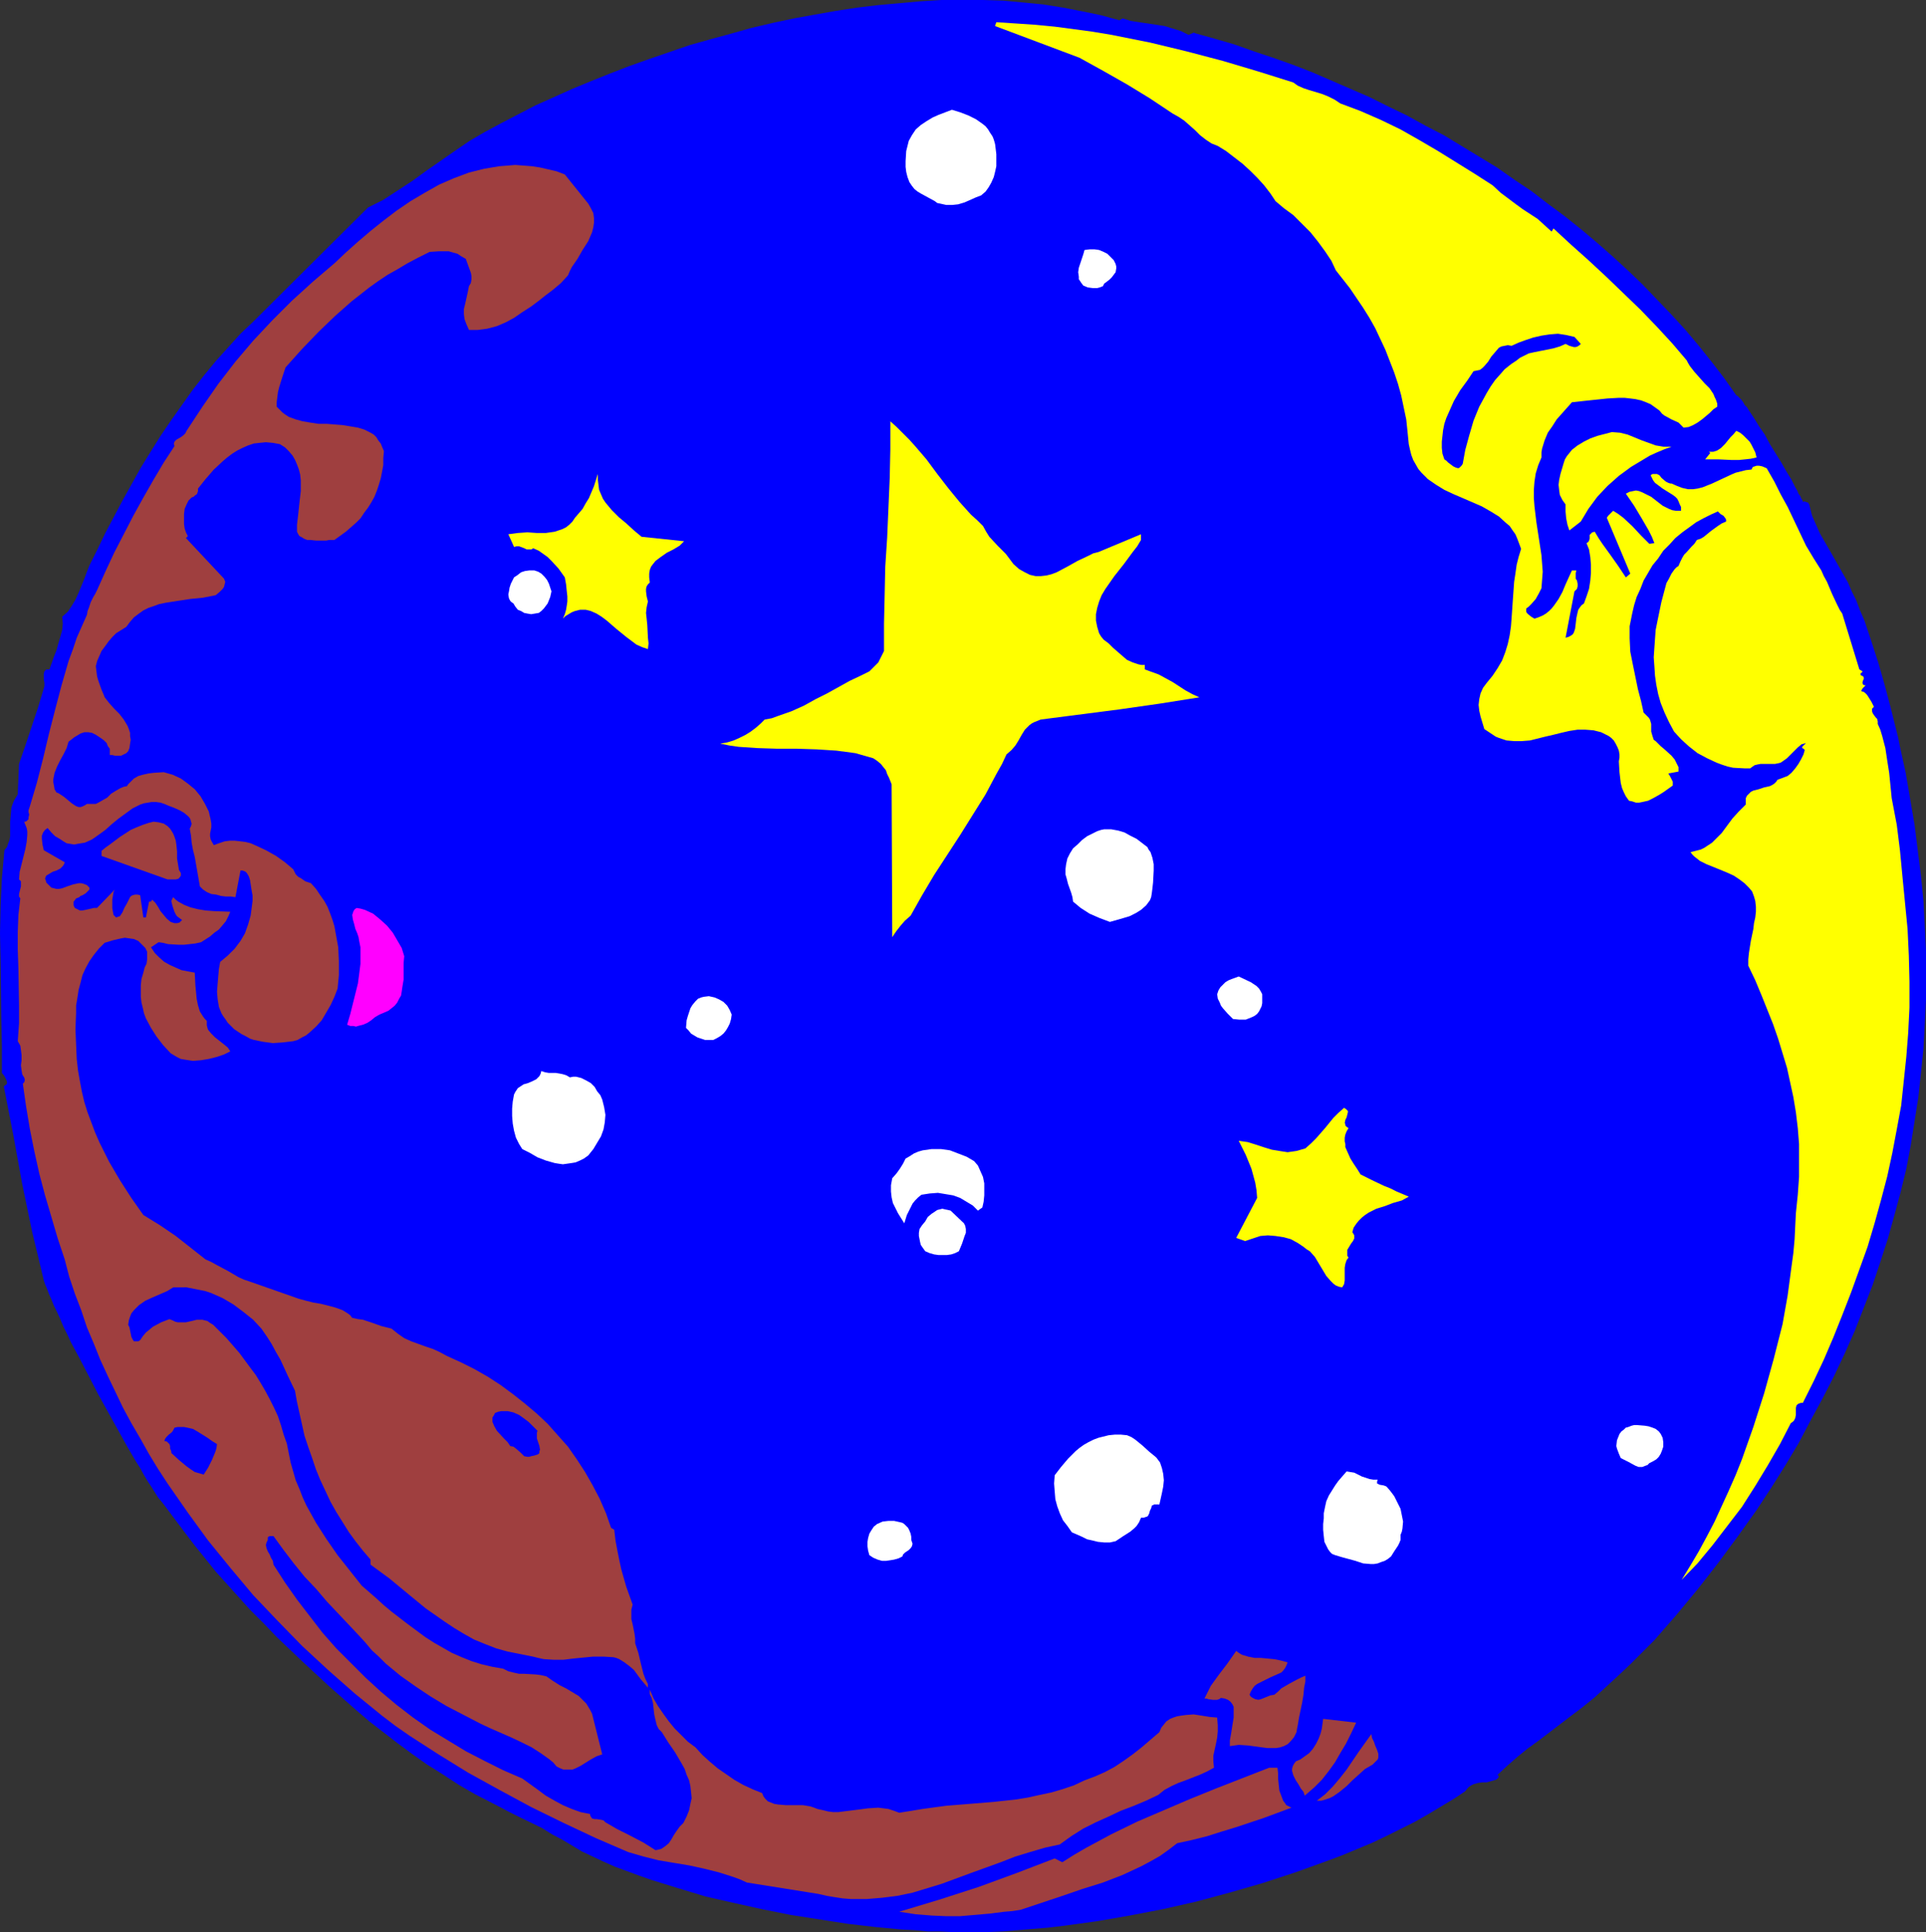 <?xml version="1.0" encoding="UTF-8" standalone="no"?>
<svg
   version="1.0"
   width="129.766mm"
   height="130.185mm"
   id="svg30"
   sodipodi:docname="Reindeer &amp; Moon.wmf"
   xmlns:inkscape="http://www.inkscape.org/namespaces/inkscape"
   xmlns:sodipodi="http://sodipodi.sourceforge.net/DTD/sodipodi-0.dtd"
   xmlns="http://www.w3.org/2000/svg"
   xmlns:svg="http://www.w3.org/2000/svg">
  <rect width="100%" height="100%" fill="#333333" stroke="none"/>
  <sodipodi:namedview
     id="namedview30"
     pagecolor="#ffffff"
     bordercolor="#000000"
     borderopacity="0.25"
     inkscape:showpageshadow="2"
     inkscape:pageopacity="0.0"
     inkscape:pagecheckerboard="0"
     inkscape:deskcolor="#d1d1d1"
     inkscape:document-units="mm" />
  <defs
     id="defs1">
    <pattern
       id="WMFhbasepattern"
       patternUnits="userSpaceOnUse"
       width="6"
       height="6"
       x="0"
       y="0" />
  </defs>
  <path
     style="fill:#0000ff;fill-opacity:1;fill-rule:evenodd;stroke:none"
     d="m 285.062,5.171 0.808,-0.485 2.101,0.646 2.101,0.323 4.363,0.646 2.101,0.323 2.101,0.646 2.101,0.646 1.939,0.97 1.454,-0.646 v 0.162 l 5.171,1.454 5.01,1.454 5.01,1.777 4.848,1.616 5.01,1.777 5.01,1.939 4.848,2.101 4.848,2.101 4.848,2.101 4.848,2.424 4.686,2.262 4.686,2.585 4.686,2.424 4.525,2.747 4.525,2.747 4.525,2.747 4.363,3.07 4.363,2.909 4.202,3.232 4.363,3.232 4.04,3.232 4.04,3.393 4.04,3.555 3.878,3.555 3.717,3.555 3.717,3.878 3.717,3.878 3.555,3.878 3.394,4.04 3.232,4.04 3.232,4.201 3.07,4.363 0.323,0.162 0.162,0.162 0.323,0.323 0.485,0.485 0.485,0.646 0.323,0.646 0.646,0.646 0.485,0.808 1.293,1.939 1.293,2.101 1.454,2.101 1.293,2.424 2.909,4.686 1.293,2.262 1.293,2.101 0.97,1.939 0.485,0.808 0.323,0.808 0.485,0.646 0.162,0.485 0.323,0.485 0.162,0.485 0.485,-0.162 0.162,0.162 0.646,0.162 0.323,0.485 0.162,0.646 0.323,1.293 0.162,0.646 0.162,0.485 1.939,4.363 2.424,4.201 4.686,8.241 0.97,2.262 1.131,2.262 0.97,2.585 1.131,2.585 1.778,5.332 1.778,5.494 1.616,5.656 1.454,5.494 1.293,5.171 0.646,2.585 0.485,2.424 1.454,6.625 1.131,6.625 1.131,6.625 0.808,6.464 0.808,6.464 0.646,6.464 0.323,6.302 0.323,6.464 v 6.302 6.14 l -0.323,6.302 -0.323,6.14 -0.646,6.14 -0.646,6.14 -0.97,6.14 -0.97,6.14 -1.131,5.979 -1.454,5.979 -1.616,5.979 -1.616,5.817 -1.939,5.979 -1.939,5.817 -2.262,5.817 -2.262,5.817 -2.586,5.817 -2.747,5.817 -2.909,5.656 -3.07,5.656 -3.07,5.817 -3.394,5.656 -3.555,5.656 -3.717,5.656 -4.848,6.787 -5.01,6.787 -5.171,6.625 -5.494,6.625 -5.494,6.302 -5.979,5.979 -3.07,2.909 -6.141,5.656 -3.394,2.747 -2.586,1.939 -2.747,2.101 -2.747,2.101 -2.747,2.101 -2.909,2.101 -2.586,2.101 -2.586,2.262 -2.424,2.262 0.323,0.485 -0.323,0.485 -0.485,0.323 -1.131,0.323 -1.131,0.323 h -1.131 l -1.131,0.162 -1.131,0.323 -0.646,0.323 -0.485,0.323 -0.485,0.485 -0.485,0.646 -2.909,1.939 -3.232,1.939 -3.232,1.939 -3.394,1.939 -3.555,1.777 -3.555,1.777 -3.717,1.777 -3.878,1.616 -3.878,1.616 -3.878,1.454 -8.08,2.909 -8.403,2.747 -8.403,2.424 -8.403,2.262 -8.565,1.939 -8.403,1.616 -8.403,1.454 -8.242,1.131 -4.04,0.485 -3.878,0.323 -3.878,0.323 -3.878,0.323 -3.717,0.162 h -3.555 -5.656 l -3.07,-0.162 h -3.07 l -3.232,-0.323 -3.394,-0.162 -6.787,-0.646 -6.949,-0.808 -7.272,-1.131 -7.272,-1.131 -7.272,-1.454 -7.272,-1.616 -7.11,-1.616 -6.949,-2.101 -6.787,-2.101 -3.232,-1.131 -3.07,-1.131 -3.07,-1.131 -2.909,-1.293 -2.747,-1.293 -2.747,-1.293 -2.424,-1.454 -2.424,-1.454 -2.747,-1.454 -2.586,-1.616 -5.656,-2.747 -2.909,-1.454 -2.747,-1.454 -5.656,-2.909 -4.202,-2.424 -4.202,-2.747 -3.878,-2.424 -3.878,-2.747 -3.717,-2.747 -3.555,-2.747 -3.555,-2.747 -3.394,-2.909 -6.787,-5.979 -6.626,-6.14 -6.787,-6.464 -3.232,-3.393 -3.555,-3.555 -2.909,-3.232 -2.909,-3.232 -2.909,-3.232 -2.586,-3.232 -2.747,-3.393 -2.586,-3.393 -5.333,-7.11 -0.646,-0.808 -0.808,-0.97 -0.808,-1.293 -0.808,-1.293 -0.97,-1.454 -0.97,-1.616 -0.97,-1.777 -1.131,-1.777 -2.262,-3.878 -2.424,-4.363 -2.424,-4.363 -2.424,-4.363 -2.424,-4.686 -2.262,-4.363 -2.262,-4.201 -0.97,-2.101 -0.97,-1.939 -0.808,-1.939 -0.808,-1.777 -0.808,-1.616 -0.646,-1.616 -0.646,-1.454 -0.485,-1.293 -0.485,-1.131 -0.323,-0.97 L 9.696,319.945 8.242,313.966 5.656,301.524 3.394,289.082 0.97,276.639 1.454,276.316 1.778,275.993 v -0.485 l -0.162,-0.485 -0.485,-0.97 -0.646,-0.808 v -6.948 L 0.323,259.026 0.162,244.968 0,237.696 l 0.162,-7.11 0.323,-6.948 0.646,-7.11 0.646,-0.808 0.323,-0.97 0.323,-0.808 0.162,-0.97 v -1.777 -1.939 l 0.162,-1.777 0.162,-1.777 0.323,-0.97 0.323,-0.808 0.485,-0.808 0.485,-0.808 0.323,-7.756 1.616,-4.686 1.616,-4.848 1.616,-4.848 1.454,-4.848 0.162,-0.646 v -0.808 l -0.162,-0.808 v -0.808 -0.646 l 0.162,-0.646 0.162,-0.162 0.323,-0.323 h 0.323 0.485 l 1.131,-3.232 0.646,-1.616 0.485,-1.777 0.485,-1.616 0.485,-1.777 0.162,-1.616 -0.162,-1.777 1.454,-1.293 0.97,-1.454 0.97,-1.616 0.808,-1.777 1.454,-3.555 0.646,-1.777 0.646,-1.616 2.101,-4.201 1.939,-4.04 4.363,-8.241 4.686,-8.403 2.586,-4.201 2.424,-3.878 2.747,-4.04 2.747,-3.878 2.747,-3.878 2.909,-3.717 3.07,-3.717 3.07,-3.393 3.07,-3.393 3.232,-3.07 v 0 l 29.25,-29.086 3.878,-1.939 3.717,-2.424 3.717,-2.424 3.555,-2.585 3.717,-2.585 3.717,-2.585 3.555,-2.424 3.878,-2.262 4.202,-2.262 4.363,-2.262 4.363,-2.262 4.686,-2.101 4.686,-2.101 4.686,-1.939 4.848,-1.939 5.01,-1.939 5.01,-1.777 5.171,-1.777 5.171,-1.777 5.171,-1.454 5.333,-1.454 5.171,-1.454 5.494,-1.293 5.333,-1.131 5.333,-0.97 5.494,-0.97 5.333,-0.808 5.333,-0.646 5.494,-0.485 5.333,-0.485 L 239.814,0 h 5.333 5.171 l 5.171,0.162 5.171,0.485 5.01,0.485 5.01,0.808 5.01,0.97 4.686,0.97 z"
     id="path1" />
  <path
     style="fill:#ffff00;fill-opacity:1;fill-rule:evenodd;stroke:none"
     d="m 329.34,21.006 1.131,0.808 1.454,0.646 1.454,0.485 1.616,0.485 1.616,0.485 1.616,0.646 1.616,0.808 1.454,0.97 2.586,0.97 2.586,0.97 5.171,2.262 5.01,2.424 4.848,2.747 4.686,2.747 4.686,2.909 4.686,2.909 4.525,2.909 2.101,1.939 1.939,1.454 1.939,1.454 1.778,1.293 3.717,2.424 1.778,1.616 1.778,1.616 0.485,-0.808 4.363,4.04 4.525,4.04 4.525,4.201 4.363,4.201 4.363,4.201 4.202,4.363 3.878,4.201 3.717,4.363 0.323,0.646 0.485,0.808 1.131,1.454 2.586,2.909 1.293,1.293 0.97,1.454 0.323,0.808 0.323,0.646 0.323,0.97 v 0.808 l -0.97,0.646 -0.97,0.97 -1.939,1.616 -1.131,0.808 -1.131,0.646 -1.131,0.485 -1.293,0.162 -0.646,-0.646 -0.646,-0.646 -1.778,-0.808 -1.778,-0.97 -0.646,-0.485 -0.646,-0.808 -1.131,-0.808 -1.131,-0.808 -1.131,-0.485 -1.293,-0.485 -1.454,-0.323 -1.293,-0.162 -1.454,-0.162 h -1.454 l -2.909,0.162 -3.07,0.323 -3.07,0.323 -2.909,0.323 -2.586,2.909 -1.293,1.454 -1.131,1.777 -1.131,1.616 -0.808,1.939 -0.646,2.101 -0.162,0.97 v 1.293 l -0.808,1.939 -0.646,2.101 -0.323,2.101 -0.162,2.101 v 2.101 l 0.162,2.101 0.485,4.04 0.646,4.201 0.646,4.201 0.162,2.101 0.162,2.101 -0.162,2.101 -0.162,2.101 -0.646,1.293 -0.808,1.454 -1.131,1.293 -0.646,0.646 -0.646,0.485 v 0.485 0.323 l 0.162,0.323 0.323,0.323 0.808,0.646 0.808,0.485 0.97,-0.323 1.131,-0.485 0.808,-0.485 0.808,-0.646 0.646,-0.646 0.646,-0.808 1.131,-1.616 0.97,-1.777 0.808,-1.939 1.616,-3.555 h 1.131 l -0.162,0.646 v 0.646 0.808 l 0.323,0.485 0.162,0.808 v 0.646 l -0.162,0.646 -0.323,0.323 -0.323,0.323 -2.262,11.796 0.646,-0.162 0.646,-0.323 0.485,-0.323 0.323,-0.485 0.162,-0.485 0.162,-0.485 0.162,-1.293 0.162,-1.454 0.323,-1.454 0.162,-0.646 0.323,-0.485 0.485,-0.646 0.646,-0.485 0.646,-1.777 0.646,-1.939 0.323,-2.101 0.162,-1.939 v -2.101 l -0.162,-1.939 -0.323,-1.939 -0.646,-1.616 0.485,-0.323 0.162,-0.323 0.162,-0.485 v -0.485 -0.485 l 0.323,-0.323 0.323,-0.323 0.646,-0.162 0.97,1.616 0.97,1.454 2.101,2.909 1.939,2.747 1.939,2.909 1.131,-0.97 -5.979,-14.22 0.323,-0.485 0.485,-0.485 0.808,-0.808 1.293,0.808 1.293,0.97 2.262,2.101 2.262,2.424 2.101,2.101 1.293,-0.162 -0.646,-1.616 -0.808,-1.616 -1.778,-3.07 -1.939,-3.232 -2.101,-3.07 0.97,-0.485 0.808,-0.162 0.808,-0.162 0.808,0.162 0.808,0.323 0.646,0.323 1.616,0.808 2.909,2.262 1.616,0.808 0.808,0.323 0.97,0.162 h 1.293 v -0.97 l -0.323,-0.646 -0.323,-0.808 -0.323,-0.646 -0.485,-0.485 -0.646,-0.485 -1.293,-0.808 -1.293,-0.808 -1.293,-0.97 -0.646,-0.485 -0.485,-0.646 -0.323,-0.646 -0.323,-0.646 0.485,-0.323 h 0.323 0.485 0.323 l 0.646,0.323 0.485,0.646 1.131,0.97 0.646,0.323 0.485,0.162 h 0.323 l 1.454,0.646 1.293,0.485 1.454,0.323 h 1.293 l 1.131,-0.162 1.293,-0.323 2.424,-0.97 4.848,-2.262 1.131,-0.485 1.293,-0.323 1.293,-0.323 1.454,-0.162 0.323,-0.646 0.485,-0.162 0.485,-0.162 h 0.646 l 0.808,0.162 1.131,0.485 1.939,3.393 1.616,3.232 1.778,3.232 1.616,3.393 3.07,6.464 1.939,3.232 1.939,3.07 0.646,1.454 0.808,1.454 1.293,3.07 1.293,2.747 0.646,1.293 0.646,0.97 4.363,14.22 0.808,0.485 -0.162,0.323 -0.323,0.162 v 0.162 0.323 l 0.323,0.162 0.323,0.162 0.162,0.323 v 0.323 l -0.162,0.323 -0.162,0.485 v 0.323 l 0.162,0.323 0.323,0.162 h 0.323 l -0.323,0.323 -0.485,0.485 -0.162,0.323 -0.162,0.162 0.162,0.323 h 0.323 l 0.485,0.323 0.485,0.485 0.323,0.485 0.808,1.293 0.323,0.646 0.323,0.646 -0.323,0.323 -0.162,0.162 v 0.646 l 0.162,0.485 0.323,0.485 0.485,0.646 0.323,0.323 0.162,0.646 v 0.646 l 0.646,1.454 0.485,1.616 0.808,3.07 0.485,3.232 0.485,3.07 0.323,3.232 0.323,3.232 0.646,3.393 0.646,3.393 0.808,6.464 0.646,6.787 0.646,6.625 0.646,6.625 0.323,6.787 0.162,6.625 v 6.625 l -0.323,6.464 -0.485,6.14 -0.646,6.14 -0.646,6.14 -1.131,6.14 -1.131,5.979 -1.293,5.979 -1.616,6.14 -1.616,5.817 -1.778,5.979 -2.101,5.817 -2.101,5.817 -2.262,5.817 -2.262,5.656 -2.424,5.656 -2.586,5.494 -2.747,5.494 h -0.485 l -0.485,0.162 -0.323,0.162 -0.323,0.323 -0.162,0.646 v 1.777 l -0.162,0.808 -0.162,0.323 -0.162,0.323 -0.323,0.323 -0.485,0.323 -2.747,5.332 -3.07,5.332 -3.232,5.332 -3.394,5.332 -3.717,4.848 -3.717,4.848 -3.878,4.686 -4.04,4.201 2.262,-3.717 2.101,-3.555 2.101,-3.878 1.939,-3.717 1.778,-3.878 1.778,-3.878 1.778,-4.04 1.616,-4.04 2.909,-8.241 2.747,-8.564 2.424,-8.726 2.262,-8.887 1.293,-7.271 0.97,-7.271 0.485,-3.555 0.323,-3.555 0.162,-3.393 0.162,-3.232 0.485,-4.686 0.323,-4.524 v -4.201 -4.201 l -0.323,-4.04 -0.485,-4.04 -0.646,-3.878 -0.808,-3.717 -0.808,-3.717 -1.131,-3.717 -1.131,-3.717 -1.293,-3.717 -2.909,-7.271 -1.616,-3.878 -1.778,-3.717 v -1.616 l 0.162,-1.616 0.485,-3.07 0.646,-3.07 0.162,-1.454 0.323,-1.454 0.162,-1.454 v -1.293 l -0.162,-1.454 -0.323,-1.131 -0.485,-1.293 -0.808,-0.97 -1.131,-1.131 -1.293,-0.97 -1.454,-0.97 -1.778,-0.808 -3.555,-1.454 -1.616,-0.646 -1.616,-0.808 -1.454,-1.131 -0.485,-0.485 -0.485,-0.646 1.293,-0.323 1.293,-0.323 0.97,-0.485 0.97,-0.646 0.97,-0.646 0.808,-0.808 1.616,-1.616 2.747,-3.717 1.616,-1.777 1.778,-1.777 v -0.808 -0.808 l 0.323,-0.646 0.485,-0.485 0.485,-0.485 0.646,-0.323 1.293,-0.323 1.454,-0.485 1.454,-0.323 0.646,-0.323 0.485,-0.323 0.485,-0.485 0.323,-0.485 1.293,-0.485 1.293,-0.485 0.97,-0.808 0.97,-1.131 0.808,-1.131 0.646,-1.131 0.646,-1.293 0.323,-1.131 -0.162,-0.162 -0.162,-0.162 -0.323,-0.162 v -0.323 l 0.97,-0.97 -0.485,0.162 -0.646,0.162 -0.97,0.808 -1.778,1.777 -0.97,0.97 -1.131,0.808 -0.485,0.323 -0.646,0.162 -0.808,0.162 h -0.808 -1.616 -1.293 l -0.808,0.162 -0.646,0.162 -0.485,0.323 -0.646,0.485 h -1.454 l -2.909,-0.162 -1.454,-0.323 -1.454,-0.485 -1.293,-0.485 -2.424,-1.131 -2.424,-1.293 -2.262,-1.777 -1.939,-1.777 -1.778,-1.939 -1.293,-2.424 -1.131,-2.424 -0.97,-2.424 -0.646,-2.262 -0.485,-2.424 -0.323,-2.262 -0.162,-2.424 -0.162,-2.262 0.162,-2.424 0.162,-2.262 0.162,-2.262 0.485,-2.424 0.97,-4.686 1.293,-4.848 0.646,-1.131 0.646,-1.293 0.808,-1.131 0.485,-0.485 0.485,-0.323 0.485,-1.131 0.485,-0.97 0.485,-0.808 0.646,-0.646 1.293,-1.454 0.646,-0.646 0.646,-0.97 0.97,-0.323 0.808,-0.485 1.778,-1.454 1.778,-1.293 0.97,-0.646 1.131,-0.485 v -0.485 l -0.162,-0.323 -0.485,-0.646 -0.808,-0.485 -0.646,-0.646 -1.778,0.808 -1.939,0.97 -1.778,0.97 -1.778,1.293 -1.778,1.293 -1.778,1.454 -1.454,1.616 -1.616,1.616 -1.293,1.939 -1.454,1.777 -1.131,1.939 -1.131,1.939 -0.808,2.101 -0.97,2.101 -0.646,2.101 -0.485,2.101 -0.323,1.616 -0.323,1.616 v 1.616 1.454 l 0.162,3.393 0.646,3.232 1.293,6.302 0.808,3.07 0.323,1.454 0.323,1.454 0.485,0.485 0.485,0.485 0.323,0.323 0.323,0.485 0.323,1.131 v 1.939 l 0.323,1.131 0.162,0.485 0.162,0.485 0.485,0.323 0.485,0.485 0.808,0.808 0.97,0.808 1.778,1.616 0.808,0.97 0.485,0.97 0.485,0.97 v 1.131 l -2.586,0.485 0.485,0.808 0.162,0.323 0.162,0.323 0.323,0.646 v 0.485 0.485 l -1.131,0.808 -1.131,0.808 -1.293,0.808 -1.454,0.808 -1.293,0.646 -1.454,0.323 -0.808,0.162 h -0.808 l -0.97,-0.323 -0.808,-0.162 -0.808,-1.131 -0.485,-0.97 -0.485,-1.131 -0.323,-1.293 -0.323,-2.747 -0.162,-2.747 0.162,-0.97 v -0.808 l -0.162,-0.97 -0.323,-0.808 -0.485,-0.97 -0.485,-0.808 -0.646,-0.646 -0.646,-0.485 -0.97,-0.485 -0.97,-0.485 -1.939,-0.485 -2.101,-0.162 h -1.939 l -2.101,0.323 -2.101,0.485 -1.939,0.485 -2.101,0.485 -1.939,0.485 -1.939,0.485 -2.101,0.162 h -1.939 l -1.939,-0.162 -1.939,-0.646 -0.808,-0.323 -0.97,-0.646 -0.97,-0.646 -0.97,-0.646 -0.485,-1.616 -0.485,-1.616 -0.323,-1.454 -0.162,-1.454 0.162,-1.454 0.323,-1.454 0.646,-1.454 0.97,-1.293 1.454,-1.777 1.293,-1.939 1.131,-1.939 0.808,-2.101 0.646,-2.101 0.485,-2.262 0.323,-2.262 0.162,-2.101 0.323,-4.686 0.323,-4.524 0.323,-2.101 0.323,-2.262 0.485,-1.939 0.646,-2.101 -0.485,-1.293 -0.485,-1.293 -0.485,-1.131 -0.808,-1.131 -0.646,-0.97 -0.97,-0.808 -1.778,-1.616 -2.101,-1.293 -2.262,-1.293 -4.848,-2.101 -2.262,-0.97 -2.424,-1.131 -2.101,-1.293 -2.101,-1.454 -0.808,-0.808 -0.808,-0.808 -0.808,-0.97 -0.646,-1.131 -0.646,-1.131 -0.485,-1.293 -0.323,-1.293 -0.323,-1.454 -0.323,-3.232 -0.323,-3.07 -0.646,-3.07 -0.646,-3.07 -0.808,-2.909 -0.97,-2.909 -1.131,-2.909 -1.131,-2.909 -1.293,-2.747 -1.293,-2.747 -1.454,-2.585 -1.616,-2.585 -3.394,-5.009 -3.555,-4.524 -1.131,-2.424 -1.616,-2.424 -1.778,-2.424 -1.939,-2.424 -2.101,-2.101 -2.262,-2.262 -2.424,-1.777 -2.101,-1.777 -1.293,-1.939 -1.616,-2.101 -1.616,-1.777 -1.939,-1.939 -1.939,-1.777 -2.101,-1.616 -2.101,-1.616 -2.101,-1.293 -1.616,-0.646 -1.454,-0.97 -1.454,-1.131 -1.293,-1.293 -2.747,-2.424 -1.454,-0.97 -1.454,-0.808 -5.818,-3.878 -5.818,-3.555 -5.979,-3.393 -6.141,-3.393 -21.493,-8.079 0.323,-0.97 5.01,0.323 4.848,0.323 5.01,0.485 4.848,0.646 4.848,0.646 4.848,0.808 4.848,0.97 4.848,0.97 9.373,2.262 9.211,2.424 9.211,2.747 z"
     id="path2" />
  <path
     style="fill:#ffffff;fill-opacity:1;fill-rule:evenodd;stroke:none"
     d="m 253.712,39.266 v 1.454 1.616 l -0.323,1.454 -0.323,1.293 -0.646,1.454 -0.646,1.131 -0.808,1.131 -1.131,0.97 -1.293,0.485 -1.454,0.646 -1.454,0.646 -1.616,0.485 -1.454,0.162 h -1.616 l -1.454,-0.323 -0.808,-0.162 -0.646,-0.485 -1.778,-0.97 -1.778,-0.97 -0.808,-0.485 -0.808,-0.646 -0.646,-0.808 -0.646,-0.97 -0.485,-1.293 -0.323,-1.293 -0.162,-1.293 v -1.454 l 0.162,-2.585 0.646,-2.585 0.808,-1.454 0.97,-1.454 1.293,-1.131 1.454,-0.97 1.616,-0.97 1.454,-0.646 3.394,-1.293 2.101,0.646 2.101,0.808 1.939,0.97 1.616,1.131 0.808,0.646 0.646,0.808 0.485,0.808 0.646,0.97 0.323,0.808 0.323,1.131 0.162,1.293 z"
     id="path3" />
  <path
     style="fill:#9f3f3f;fill-opacity:1;fill-rule:evenodd;stroke:none"
     d="m 149.803,51.87 0.646,1.131 0.646,1.293 0.162,1.293 V 56.718 l -0.162,1.131 -0.323,1.293 -0.97,2.262 -1.454,2.262 -0.646,1.131 -0.646,1.131 -1.454,2.101 -0.485,0.97 -0.485,1.131 -1.778,1.939 -2.101,1.777 -1.939,1.454 -0.808,0.646 -0.808,0.646 -1.939,1.454 -2.262,1.454 -2.101,1.454 -2.101,1.131 -2.262,0.97 -2.424,0.646 -1.131,0.162 -1.293,0.162 h -1.131 -1.131 l -0.646,-1.454 -0.485,-1.293 -0.162,-1.293 v -1.293 l 0.323,-1.293 0.323,-1.454 0.323,-1.454 0.323,-1.616 0.485,-0.808 0.162,-0.97 v -0.808 l -0.162,-0.808 -0.646,-1.777 -0.646,-1.777 -1.131,-0.646 -0.97,-0.646 -1.131,-0.323 -1.131,-0.323 h -1.131 -1.293 l -2.424,0.162 -2.909,1.454 -2.747,1.454 -2.424,1.454 -2.586,1.454 -2.424,1.616 -2.262,1.616 -4.525,3.555 -4.202,3.717 -4.202,4.04 -4.202,4.363 -4.202,4.686 -0.808,2.424 -0.808,2.585 -0.323,1.293 -0.162,1.293 -0.162,1.293 v 1.131 l 0.646,0.646 0.808,0.808 0.646,0.485 0.97,0.646 1.778,0.646 1.778,0.485 1.939,0.323 2.101,0.323 h 2.101 l 4.04,0.323 1.939,0.323 1.939,0.323 1.616,0.485 1.616,0.808 0.808,0.485 0.646,0.646 0.485,0.808 0.646,0.808 0.323,0.808 0.485,1.131 -0.162,1.777 v 1.777 l -0.323,1.777 -0.323,1.616 -0.485,1.616 -0.485,1.454 -0.646,1.616 -0.808,1.454 -0.808,1.293 -0.97,1.293 -0.97,1.454 -1.131,1.131 -1.293,1.131 -1.293,1.131 -2.909,2.101 h -1.293 l -0.808,0.162 h -0.808 -1.778 l -1.454,-0.162 h -0.808 l -0.808,-0.323 -0.485,-0.323 -0.646,-0.323 -0.323,-0.485 -0.323,-0.646 v -0.808 -0.97 l 0.323,-2.747 0.323,-3.07 0.323,-2.747 v -2.747 l -0.162,-1.454 -0.323,-1.293 -0.485,-1.293 -0.485,-1.131 -0.646,-1.131 -0.97,-1.131 -0.97,-0.97 -1.293,-0.808 -1.778,-0.323 -1.778,-0.162 -1.616,0.162 -1.454,0.162 -1.454,0.485 -1.454,0.646 -1.293,0.646 -1.293,0.808 -1.293,0.97 -1.131,0.97 -2.262,2.101 -2.101,2.424 -1.939,2.424 v 0.646 l -0.162,0.485 -0.162,0.323 -0.485,0.323 -0.323,0.323 -0.485,0.162 -0.323,0.323 -0.485,0.485 -0.485,0.97 -0.485,1.131 -0.162,1.293 v 1.293 1.293 l 0.162,1.131 0.323,0.97 0.485,0.97 -0.485,0.485 9.696,10.342 0.323,0.808 -0.162,0.646 -0.162,0.646 -0.323,0.485 -0.808,0.808 -0.97,0.808 -3.232,0.646 -3.232,0.323 -3.232,0.485 -3.07,0.485 -1.616,0.323 -1.293,0.485 -1.454,0.485 -1.293,0.646 -1.131,0.808 -1.293,0.97 -0.97,1.131 -0.97,1.293 -1.293,0.808 -1.293,0.808 -0.97,0.97 -0.97,1.131 -0.808,1.131 -0.97,1.293 -1.131,2.585 -0.323,1.293 0.162,1.293 0.162,1.293 0.323,1.131 0.808,2.262 0.485,1.131 0.323,0.808 1.131,1.454 1.293,1.454 1.293,1.293 1.131,1.454 0.97,1.616 0.323,0.808 0.323,0.97 v 0.808 l 0.162,0.97 -0.162,0.97 -0.162,1.131 -0.323,0.808 -0.485,0.485 -0.646,0.323 -0.646,0.323 h -1.616 l -0.646,-0.162 h -0.646 v -0.808 -0.808 l -0.485,-0.646 -0.323,-0.808 -0.646,-0.646 -0.646,-0.485 -1.454,-0.97 -0.97,-0.485 -0.97,-0.162 h -0.97 l -0.97,0.323 -0.808,0.485 -0.808,0.485 -0.808,0.646 -0.646,0.485 -0.485,1.616 -0.808,1.616 -0.808,1.454 -0.808,1.616 -0.646,1.616 -0.323,1.616 v 0.808 l 0.162,0.808 0.162,0.97 0.485,0.808 0.485,0.162 0.485,0.323 0.97,0.646 0.97,0.808 0.97,0.808 0.97,0.646 0.323,0.162 0.485,0.162 h 0.485 l 0.485,-0.162 0.646,-0.323 0.485,-0.323 h 0.808 0.808 0.646 l 0.646,-0.323 1.131,-0.646 1.131,-0.646 0.97,-0.97 1.293,-0.808 1.131,-0.646 0.808,-0.323 0.808,-0.162 0.323,-0.485 0.485,-0.485 0.97,-0.97 1.131,-0.646 1.131,-0.323 1.454,-0.323 1.293,-0.162 2.586,-0.162 1.131,0.323 1.131,0.323 2.101,0.97 1.778,1.293 1.778,1.454 1.454,1.777 1.131,1.939 0.97,1.939 0.485,2.101 0.162,0.97 v 0.97 l -0.162,0.808 -0.162,0.808 v 0.646 l 0.162,0.808 0.323,0.646 0.485,0.808 1.293,-0.485 1.454,-0.485 1.293,-0.162 h 1.293 l 1.454,0.162 1.293,0.162 1.293,0.323 1.454,0.646 2.424,1.131 2.586,1.454 2.262,1.616 2.101,1.777 0.323,0.646 0.323,0.646 0.646,0.646 0.646,0.323 1.131,0.808 1.454,0.485 1.293,1.454 0.97,1.454 1.131,1.616 0.808,1.454 0.646,1.616 0.646,1.777 0.485,1.616 0.323,1.777 0.646,3.555 0.162,3.555 v 3.555 l -0.323,3.393 -0.808,2.101 -0.97,2.101 -1.131,1.939 -1.131,1.939 -1.454,1.616 -1.778,1.616 -0.808,0.646 -0.97,0.485 -1.131,0.646 -1.131,0.323 -2.747,0.323 -2.424,0.162 -2.424,-0.323 -2.424,-0.485 -0.97,-0.323 -1.131,-0.646 -0.97,-0.485 -0.97,-0.646 -0.97,-0.646 -0.808,-0.808 -0.808,-0.808 -0.646,-0.97 -0.485,-0.646 -0.485,-0.808 -0.323,-0.808 -0.323,-0.808 -0.323,-1.939 -0.162,-1.939 0.162,-2.101 0.162,-1.939 0.162,-1.777 0.323,-1.777 1.939,-1.616 1.778,-1.777 1.454,-1.939 1.131,-1.939 0.808,-2.262 0.646,-2.262 0.323,-2.424 0.162,-1.293 v -1.454 l -0.162,-0.808 -0.162,-0.97 -0.323,-2.101 -0.323,-0.97 -0.485,-0.808 -0.323,-0.323 -0.323,-0.162 -0.485,-0.162 h -0.485 l -1.293,6.787 -1.131,-0.162 h -1.293 l -1.293,-0.162 -1.131,-0.323 -1.293,-0.162 -1.131,-0.485 -0.97,-0.646 -0.808,-0.808 -0.646,-3.717 -0.646,-3.717 -0.485,-1.939 -0.323,-1.777 -0.162,-1.777 -0.323,-1.777 0.323,-0.646 0.162,-0.646 -0.162,-0.485 -0.162,-0.646 -0.323,-0.485 -0.323,-0.323 -0.97,-0.808 -1.131,-0.646 -1.454,-0.646 -1.293,-0.485 -1.131,-0.485 -0.97,-0.323 -1.131,-0.162 h -1.131 l -0.97,0.162 -0.97,0.162 -0.97,0.323 -1.939,0.97 -1.778,1.293 -1.778,1.293 -1.778,1.454 -1.616,1.454 -1.778,1.293 -1.616,1.131 -1.778,0.808 -0.97,0.162 -0.97,0.162 -0.808,0.162 -0.97,-0.162 -0.97,-0.162 -0.808,-0.485 -0.97,-0.646 -1.131,-0.646 -0.97,-0.97 -0.97,-1.131 -0.646,0.485 -0.485,0.646 -0.323,0.808 v 0.808 l 0.162,1.454 0.323,1.454 5.333,3.07 -0.162,0.485 -0.323,0.485 -0.646,0.646 -0.97,0.485 -0.97,0.323 -0.808,0.485 -0.808,0.485 -0.162,0.323 -0.162,0.485 0.162,0.323 0.162,0.646 0.646,0.646 0.646,0.646 0.646,0.162 0.646,0.162 h 0.646 l 0.808,-0.162 1.293,-0.485 1.454,-0.485 1.454,-0.323 h 0.646 l 0.646,0.162 0.808,0.323 0.646,0.646 v 0.485 l -0.323,0.323 -0.646,0.646 -0.808,0.485 -0.485,0.162 -0.323,0.323 -0.808,0.323 -0.485,0.646 -0.162,0.162 v 0.485 0.485 l 0.323,0.646 0.646,0.323 0.646,0.323 h 0.646 l 0.808,-0.162 1.454,-0.323 0.646,-0.162 h 0.808 l 4.525,-4.686 -0.323,0.646 -0.162,0.97 -0.162,0.97 v 1.131 0.97 l 0.162,0.97 0.162,0.808 0.646,0.646 0.485,-0.162 0.485,-0.162 0.323,-0.485 0.323,-0.485 0.485,-1.131 0.646,-1.131 0.485,-0.97 0.323,-0.646 0.323,-0.323 0.323,-0.162 0.646,-0.162 h 0.646 l 0.646,0.162 0.808,5.656 h 0.646 l 0.808,-4.04 h 0.162 0.323 l 0.323,-0.485 0.808,0.808 0.646,0.97 0.646,1.131 0.808,0.97 0.808,0.97 0.97,0.808 0.485,0.162 0.485,0.162 h 0.646 l 0.646,-0.162 0.646,-0.646 -0.646,-0.485 -0.646,-0.485 -0.323,-0.485 -0.323,-0.646 -0.485,-1.454 -0.323,-1.293 0.485,-0.97 0.646,0.646 0.646,0.485 1.454,0.808 1.616,0.646 1.939,0.485 1.939,0.323 2.101,0.162 4.202,0.162 -0.485,1.131 -0.646,1.293 -0.808,0.97 -0.97,1.131 -1.131,0.808 -1.131,0.97 -2.262,1.454 -1.454,0.323 -1.454,0.162 -1.454,0.162 h -1.293 l -2.747,-0.162 -1.293,-0.323 -1.131,-0.162 -1.939,1.293 0.97,1.454 1.131,1.131 1.293,1.131 1.454,0.808 1.454,0.646 1.454,0.646 1.616,0.323 1.778,0.323 0.162,3.232 0.323,3.393 0.323,1.616 0.485,1.616 0.808,1.293 0.485,0.646 0.485,0.485 v 0.485 0.646 l 0.162,0.646 0.162,0.485 0.808,0.97 0.97,0.97 2.262,1.777 0.97,0.808 0.646,0.97 -1.616,0.808 -1.939,0.646 -1.939,0.485 -1.939,0.323 -2.101,0.162 -2.101,-0.323 -0.97,-0.162 -0.97,-0.485 -0.808,-0.485 -0.808,-0.485 -1.939,-2.101 -1.616,-2.101 -1.454,-2.262 -1.293,-2.424 -0.485,-1.293 -0.323,-1.454 -0.323,-1.293 -0.162,-1.454 v -1.454 -1.454 l 0.162,-1.616 0.485,-1.616 0.323,-1.293 0.485,-0.97 0.162,-1.131 v -0.97 -0.97 l -0.485,-0.97 -0.808,-0.808 -0.97,-0.97 -1.131,-0.485 -1.131,-0.162 -1.131,-0.162 -0.97,0.162 -2.101,0.485 -2.101,0.646 -1.454,1.454 -1.293,1.616 -1.131,1.616 -0.97,1.777 -0.808,1.777 -0.485,1.939 -0.485,1.777 -0.323,2.101 -0.323,1.939 v 1.939 l -0.162,4.04 0.162,3.878 0.162,3.717 0.323,2.909 0.485,2.747 0.485,2.585 0.646,2.747 0.808,2.585 0.97,2.585 0.97,2.585 1.131,2.585 2.424,4.848 2.747,4.686 2.909,4.524 3.07,4.363 2.101,1.293 2.101,1.293 4.04,2.747 7.595,5.979 1.454,0.646 1.454,0.808 2.747,1.454 2.747,1.616 1.454,0.646 1.454,0.485 12.443,4.363 1.778,0.485 1.939,0.485 1.939,0.323 1.939,0.485 1.778,0.485 1.778,0.646 1.293,0.808 0.646,0.485 0.485,0.646 1.454,0.323 1.293,0.162 2.424,0.808 2.262,0.808 1.293,0.323 1.293,0.323 1.616,1.293 1.616,1.131 1.778,0.808 1.778,0.646 1.778,0.646 1.939,0.646 1.778,0.808 1.778,0.97 3.555,1.616 3.555,1.777 3.394,1.939 3.232,2.101 3.07,2.262 3.07,2.424 3.07,2.585 2.747,2.585 2.586,2.909 2.586,2.909 2.262,3.232 2.101,3.232 1.939,3.393 1.778,3.393 1.616,3.717 1.293,3.717 0.808,0.485 0.323,2.747 0.485,2.585 0.485,2.424 0.485,2.262 1.293,4.524 1.616,4.524 -0.323,1.293 v 1.131 1.293 l 0.323,1.293 0.485,2.424 0.162,1.293 v 1.131 l 0.808,2.424 0.646,2.747 0.646,2.585 0.485,1.293 0.646,1.293 v 0.97 l -0.808,-0.97 -0.97,-1.131 -1.778,-2.424 -1.131,-0.97 -1.293,-0.97 -1.293,-0.808 -0.808,-0.323 -0.646,-0.162 -2.586,-0.162 h -2.586 l -5.01,0.485 -2.586,0.323 h -2.424 l -2.586,-0.162 -1.454,-0.323 -1.293,-0.323 -3.232,-0.646 -3.232,-0.646 -2.909,-0.808 -2.909,-1.131 -2.747,-1.131 -2.586,-1.454 -2.424,-1.454 -2.424,-1.616 -4.848,-3.393 -4.525,-3.717 -4.686,-3.878 -4.848,-3.555 v -1.293 l -1.939,-2.262 -1.778,-2.262 -1.778,-2.424 -1.616,-2.585 -1.616,-2.585 -1.454,-2.585 -1.293,-2.747 -1.293,-2.747 -1.131,-2.747 -0.97,-2.909 -0.97,-2.747 -0.97,-2.909 -0.646,-2.909 -0.646,-2.909 -0.646,-2.909 -0.485,-2.747 -1.939,-4.04 -1.778,-3.878 -1.131,-1.939 -1.131,-2.101 -1.131,-1.777 -1.454,-2.101 -2.101,-2.262 -2.424,-1.939 -2.586,-1.939 -2.747,-1.616 -1.454,-0.646 -1.454,-0.646 -1.454,-0.485 -1.616,-0.323 -1.616,-0.323 -1.616,-0.323 H 45.894 44.117 l -1.616,0.97 -3.717,1.616 -1.778,0.808 -1.616,1.131 -0.646,0.646 -0.646,0.646 -0.646,0.808 -0.323,0.808 -0.323,0.97 -0.162,1.131 0.323,0.646 0.162,0.808 0.162,0.808 0.162,0.808 0.323,0.646 0.323,0.485 h 0.323 0.323 0.485 l 0.485,-0.323 0.646,-0.97 0.808,-0.97 0.808,-0.646 0.97,-0.808 2.101,-1.131 2.101,-0.808 0.808,0.323 0.646,0.323 0.646,0.162 h 0.808 1.293 l 1.454,-0.323 1.293,-0.323 h 1.454 l 0.646,0.162 0.646,0.162 0.646,0.485 0.808,0.485 3.394,3.393 3.232,3.717 2.747,3.717 1.454,1.939 1.293,2.101 1.131,1.939 1.131,2.101 1.131,2.262 0.97,2.101 0.808,2.424 0.646,2.262 0.808,2.262 0.485,2.424 0.485,2.424 0.646,2.262 0.646,2.262 0.97,2.262 0.808,2.101 0.97,2.101 2.424,4.363 2.586,4.04 2.909,4.201 3.07,3.878 3.07,3.878 3.717,3.232 1.939,1.777 1.939,1.616 4.202,3.232 4.363,3.232 2.262,1.454 2.262,1.293 2.262,1.293 2.586,1.131 2.424,0.97 2.586,0.808 2.747,0.646 2.747,0.485 1.293,0.646 1.293,0.323 1.454,0.323 h 1.293 l 2.909,0.162 1.293,0.162 1.454,0.323 1.616,1.131 1.778,1.131 1.616,0.808 1.616,0.97 1.616,0.97 1.293,1.293 0.646,0.646 0.485,0.808 0.485,0.808 0.485,0.97 2.586,10.342 -1.454,0.485 -1.454,0.808 -2.586,1.616 -1.293,0.646 -0.808,0.323 h -0.646 -0.808 -0.808 l -0.808,-0.323 -0.97,-0.485 -0.808,-0.97 -0.97,-0.808 -2.262,-1.616 -2.262,-1.454 -2.586,-1.293 -2.747,-1.293 -2.586,-1.131 -2.586,-1.131 -2.424,-1.131 -4.363,-2.262 -4.363,-2.262 -4.04,-2.424 -3.878,-2.585 -3.878,-2.747 -3.717,-3.07 -1.778,-1.777 -1.778,-1.616 -1.616,-1.939 -1.778,-1.939 -2.586,-2.747 -2.747,-2.909 -2.747,-2.909 -2.747,-3.232 -2.909,-3.07 -2.747,-3.393 -2.586,-3.393 -2.586,-3.555 h -0.485 -0.485 l -0.323,0.162 -0.162,0.162 v 0.323 0.323 l -0.323,0.646 -0.162,0.646 0.162,0.808 0.323,0.808 0.485,0.808 0.323,0.808 0.485,0.808 0.162,0.97 2.909,4.524 3.07,4.363 3.232,4.201 3.232,4.201 3.555,4.04 3.717,3.717 3.717,3.717 3.878,3.555 4.04,3.393 4.202,3.232 4.363,3.07 4.525,2.747 4.525,2.747 4.686,2.424 4.848,2.424 4.848,2.101 4.04,2.909 1.939,1.454 2.262,1.293 2.101,1.131 2.262,0.97 2.262,0.808 2.424,0.485 v 0.323 l 0.162,0.323 0.323,0.485 0.646,0.162 h 0.485 l 1.131,0.162 0.646,0.162 0.485,0.485 3.07,1.777 3.232,1.616 3.394,1.777 3.07,1.939 0.808,-0.162 0.646,-0.162 0.97,-0.646 0.97,-0.808 0.646,-0.97 0.646,-1.131 0.646,-0.97 0.808,-1.131 0.97,-0.97 0.808,-1.616 0.646,-1.616 0.323,-1.616 0.323,-1.454 -0.162,-1.616 -0.162,-1.454 -0.323,-1.454 -0.646,-1.454 -0.485,-1.454 -0.808,-1.454 -1.616,-2.747 -1.778,-2.585 -0.808,-1.293 -0.808,-1.293 -0.323,-0.323 -0.485,-0.485 -0.485,-0.97 -0.323,-1.293 -0.323,-1.454 -0.162,-1.454 -0.162,-1.454 -0.323,-1.293 -0.485,-0.97 v -1.131 l 0.97,2.262 1.131,1.939 1.454,2.101 1.293,1.777 1.454,1.777 1.778,1.777 1.616,1.616 1.939,1.454 1.778,1.939 1.778,1.616 2.101,1.777 2.101,1.454 2.101,1.454 2.262,1.293 2.424,1.131 2.424,0.97 0.323,0.808 0.485,0.646 0.646,0.646 0.808,0.323 0.808,0.323 0.97,0.162 1.939,0.162 h 2.101 2.262 l 1.939,0.323 0.97,0.323 0.808,0.323 1.454,0.323 1.293,0.323 1.293,0.162 h 1.293 l 2.586,-0.323 2.586,-0.323 2.424,-0.323 2.586,-0.162 1.293,0.162 1.293,0.162 1.454,0.485 1.293,0.485 3.07,-0.485 2.909,-0.485 5.979,-0.808 5.979,-0.485 5.979,-0.485 5.979,-0.646 2.909,-0.485 2.909,-0.646 3.07,-0.646 2.747,-0.808 2.909,-0.97 2.747,-1.293 2.586,-0.97 2.586,-1.131 2.424,-1.293 2.424,-1.616 2.262,-1.616 2.262,-1.777 4.525,-3.878 0.485,-1.131 0.646,-0.808 0.646,-0.808 0.97,-0.646 0.808,-0.323 0.97,-0.323 0.97,-0.162 1.131,-0.162 2.101,-0.162 2.101,0.323 1.939,0.323 1.939,0.162 0.162,1.939 v 1.616 l -0.162,1.616 -0.323,1.616 -0.646,2.909 v 1.454 l 0.162,1.616 -1.778,0.97 -1.778,0.808 -3.717,1.454 -1.778,0.646 -1.778,0.808 -1.778,0.97 -1.616,1.293 -3.07,1.454 -3.07,1.293 -3.394,1.293 -3.07,1.454 -3.232,1.454 -3.232,1.616 -3.07,1.939 -2.909,2.101 -3.717,0.808 -3.878,1.131 -3.717,1.131 -3.717,1.454 -7.595,2.747 -7.434,2.747 -3.717,1.131 -3.717,1.131 -3.878,0.808 -3.878,0.485 -3.878,0.323 h -2.101 -1.939 l -2.101,-0.162 -2.101,-0.323 -1.939,-0.323 -2.101,-0.485 -18.261,-2.909 -1.778,-0.808 -1.778,-0.646 -3.555,-1.131 -3.878,-0.97 -3.717,-0.808 -1.939,-0.323 -1.939,-0.323 -3.878,-0.646 -3.878,-0.97 -3.878,-1.131 -8.242,-3.555 -8.242,-3.878 -8.242,-4.04 -8.08,-4.363 -7.918,-4.363 -7.595,-4.686 -7.272,-4.686 -3.717,-2.585 -3.394,-2.585 -6.949,-5.656 -6.787,-5.979 -6.626,-6.14 -6.302,-6.464 -6.141,-6.464 -5.818,-6.948 -5.656,-6.948 -5.171,-7.11 -5.171,-7.433 -2.424,-3.717 -2.262,-3.717 -2.262,-4.04 -2.262,-3.878 -2.101,-3.878 -3.878,-8.079 -1.939,-4.201 -1.616,-4.04 -1.778,-4.201 -1.454,-4.363 -1.616,-4.201 -1.454,-4.363 -1.131,-4.363 -1.778,-5.332 -1.616,-5.494 -1.616,-5.494 -1.454,-5.494 -1.293,-5.817 -1.131,-5.656 -0.97,-5.817 -0.808,-5.656 0.323,-0.323 0.162,-0.485 v -0.323 l -0.162,-0.485 -0.323,-0.485 -0.162,-0.323 -0.162,-0.97 -0.162,-1.293 0.162,-1.293 v -1.293 l -0.162,-1.293 -0.162,-1.131 -0.646,-1.131 0.323,-4.524 v -4.686 l -0.162,-9.372 -0.162,-4.686 v -4.524 l 0.162,-4.363 0.485,-4.201 -0.323,-0.485 v -0.646 l 0.323,-1.293 0.162,-0.646 v -0.646 -0.646 l -0.485,-0.485 0.162,-1.939 0.485,-1.939 0.485,-1.939 0.485,-1.939 0.323,-1.777 0.162,-1.777 v -0.97 l -0.162,-0.808 -0.323,-0.808 -0.323,-0.808 h 0.323 l 0.323,-0.162 0.485,-0.485 v -0.485 l 0.162,-0.646 -0.162,-0.646 v -0.485 l 0.162,-0.485 0.162,-0.485 1.778,-5.979 1.616,-6.302 1.454,-6.14 1.616,-6.302 1.616,-6.14 1.778,-6.14 1.131,-3.07 0.97,-2.909 1.293,-2.909 1.293,-2.909 0.162,-0.97 0.323,-0.808 0.485,-1.454 0.646,-1.293 0.485,-0.808 0.485,-0.97 2.101,-4.686 2.262,-4.848 2.424,-4.686 2.424,-4.686 2.586,-4.686 2.586,-4.524 2.586,-4.363 2.747,-4.201 -0.162,-0.485 v -0.162 l 0.162,-0.485 0.485,-0.485 1.131,-0.646 0.646,-0.485 0.485,-0.485 0.323,-0.646 4.04,-6.14 4.04,-5.817 4.363,-5.656 4.525,-5.332 4.848,-5.171 5.01,-5.009 5.333,-4.848 5.494,-4.686 2.909,-2.747 3.07,-2.747 3.232,-2.747 3.232,-2.585 3.394,-2.585 3.555,-2.424 3.555,-2.101 3.717,-2.101 3.717,-1.616 3.878,-1.454 1.939,-0.485 1.939,-0.485 1.939,-0.323 1.939,-0.323 2.101,-0.162 1.939,-0.162 2.101,0.162 2.101,0.162 2.101,0.323 2.101,0.485 2.101,0.485 2.101,0.808 z"
     id="path4" />
  <path
     style="fill:#ffffff;fill-opacity:1;fill-rule:evenodd;stroke:none"
     d="m 284.092,67.221 0.162,0.646 v 0.485 l -0.162,0.97 -0.485,0.646 -0.485,0.646 -0.646,0.646 -0.646,0.485 -0.646,0.485 -0.323,0.646 -0.808,0.323 -0.646,0.162 h -1.131 l -1.293,-0.162 -1.131,-0.485 -0.485,-0.646 -0.323,-0.485 -0.323,-0.485 v -0.646 l -0.162,-1.131 0.162,-1.131 0.808,-2.424 0.323,-0.97 0.323,-1.131 1.293,-0.162 h 1.293 l 1.131,0.162 1.131,0.485 0.97,0.485 0.808,0.808 0.808,0.808 z"
     id="path5" />
  <path
     style="fill:#0000ff;fill-opacity:1;fill-rule:evenodd;stroke:none"
     d="m 402.545,87.581 -0.323,0.323 -0.485,0.323 -0.485,0.162 h -0.485 l -1.131,-0.323 -0.97,-0.485 -1.454,0.646 -1.616,0.485 -3.232,0.646 -1.616,0.323 -1.454,0.323 -1.616,0.808 -0.646,0.323 -0.808,0.646 -1.454,0.97 -1.616,1.293 -1.131,1.293 -1.293,1.454 -1.131,1.616 -0.97,1.616 -0.97,1.777 -0.97,1.777 -1.454,3.555 -1.131,3.878 -0.97,3.555 -0.646,3.555 -0.323,0.485 -0.323,0.323 -0.162,0.162 -0.323,0.162 -0.646,-0.162 -0.646,-0.323 -0.646,-0.485 -0.646,-0.485 -0.485,-0.485 -0.485,-0.323 -0.485,-1.454 -0.162,-1.454 v -1.616 l 0.162,-1.454 0.162,-1.454 0.323,-1.616 0.485,-1.454 0.646,-1.454 1.293,-2.909 1.616,-2.747 1.778,-2.424 1.616,-2.424 0.808,-0.162 0.808,-0.162 0.646,-0.485 0.485,-0.485 0.97,-1.131 0.808,-1.293 0.97,-1.131 0.97,-1.131 0.646,-0.323 0.808,-0.162 0.808,-0.162 0.97,0.162 1.778,-0.808 1.778,-0.646 1.939,-0.646 2.101,-0.485 2.101,-0.323 2.101,-0.162 2.101,0.323 2.101,0.485 z"
     id="path6" />
  <path
     style="fill:#ffff00;fill-opacity:1;fill-rule:evenodd;stroke:none"
     d="m 250.318,133.957 0.808,1.454 0.808,1.293 2.101,2.262 2.101,2.101 0.97,1.293 0.97,1.293 1.454,1.293 1.454,0.808 1.293,0.646 1.454,0.323 h 1.293 l 1.454,-0.162 1.293,-0.323 1.293,-0.485 2.747,-1.454 2.586,-1.454 2.747,-1.293 1.293,-0.646 1.293,-0.323 10.827,-4.524 v 1.454 l -0.97,1.616 -1.131,1.454 -2.262,3.07 -2.424,3.07 -1.131,1.616 -1.131,1.616 -0.97,1.616 -0.646,1.616 -0.485,1.616 -0.323,1.616 v 1.616 l 0.323,1.616 0.485,1.616 0.485,0.808 0.646,0.808 1.293,0.97 1.131,1.131 2.424,2.101 1.131,0.97 1.454,0.646 1.454,0.485 0.808,0.162 h 0.808 v 1.131 l 1.778,0.646 1.778,0.646 3.555,1.939 3.232,2.101 1.778,0.97 1.778,0.808 -10.181,1.616 -10.181,1.454 -10.019,1.293 -10.019,1.293 -0.808,0.323 -0.808,0.323 -0.646,0.323 -0.646,0.485 -1.131,1.131 -0.808,1.293 -0.808,1.454 -0.808,1.293 -0.97,1.131 -1.293,1.131 -1.131,2.424 -1.454,2.585 -2.747,5.171 -3.232,5.171 -3.232,5.171 -6.626,10.18 -3.07,5.171 -2.909,5.171 -1.454,1.293 -1.131,1.293 -1.131,1.454 -0.97,1.454 -0.162,-38.943 -0.646,-1.616 -0.485,-0.97 -0.323,-0.97 -0.646,-0.808 -0.646,-0.808 -0.97,-0.808 -0.97,-0.646 -2.262,-0.646 -2.262,-0.646 -2.424,-0.323 -2.424,-0.323 -5.01,-0.323 -5.01,-0.162 h -5.01 l -5.01,-0.162 -4.848,-0.323 -2.262,-0.323 -2.424,-0.485 1.778,-0.323 1.616,-0.485 1.454,-0.646 1.616,-0.808 1.293,-0.808 1.293,-0.97 1.293,-1.131 0.97,-0.97 1.778,-0.323 1.778,-0.646 3.232,-1.131 3.232,-1.454 2.909,-1.616 2.909,-1.454 5.818,-3.232 3.07,-1.454 0.97,-0.485 0.97,-0.485 0.808,-0.808 0.646,-0.646 0.808,-0.808 0.485,-0.97 0.485,-0.97 0.485,-0.97 v -3.393 -3.555 l 0.162,-7.11 0.162,-7.433 0.485,-7.433 0.646,-15.028 0.162,-7.433 v -7.11 l 1.616,1.454 1.616,1.616 1.616,1.616 1.454,1.616 2.909,3.393 2.747,3.717 2.747,3.555 2.909,3.555 2.909,3.232 1.616,1.454 z"
     id="path7" />
  <path
     style="fill:#ffff00;fill-opacity:1;fill-rule:evenodd;stroke:none"
     d="m 447.308,116.505 -1.454,0.323 -1.454,0.162 -1.616,0.162 h -1.778 l -3.394,-0.162 h -3.394 l 1.293,-1.616 -0.323,-0.323 h 0.646 0.485 l 0.97,-0.323 0.97,-0.646 0.97,-0.97 1.454,-1.777 0.808,-0.808 0.646,-0.808 0.97,0.485 0.808,0.646 0.808,0.808 0.808,0.808 0.485,0.808 0.485,0.97 0.485,0.97 z"
     id="path8" />
  <path
     style="fill:#ffff00;fill-opacity:1;fill-rule:evenodd;stroke:none"
     d="m 425.654,113.758 -1.778,0.646 -1.939,0.808 -1.778,0.808 -1.616,0.97 -3.232,1.939 -3.07,2.262 -2.909,2.585 -2.586,2.747 -2.262,3.07 -0.97,1.616 -0.97,1.616 -2.909,2.262 -0.485,-1.454 -0.323,-1.616 -0.162,-1.777 v -1.777 l -0.808,-1.131 -0.646,-1.293 -0.162,-1.131 -0.162,-1.454 0.162,-1.293 0.323,-1.454 0.808,-2.747 0.323,-0.97 0.485,-0.808 1.293,-1.616 1.454,-1.131 1.616,-0.97 1.616,-0.808 1.778,-0.646 3.717,-0.97 2.101,0.162 1.939,0.485 3.555,1.454 1.778,0.646 1.778,0.646 1.939,0.323 h 1.131 z"
     id="path9" />
  <path
     style="fill:#ffff00;fill-opacity:1;fill-rule:evenodd;stroke:none"
     d="m 163.377,136.704 10.827,1.131 -0.485,0.485 -0.646,0.646 -1.616,0.97 -1.616,0.808 -1.616,1.131 -1.293,0.97 -0.646,0.808 -0.485,0.646 -0.323,0.808 -0.162,0.97 v 0.97 l 0.162,1.293 -0.485,0.485 -0.323,0.485 -0.162,0.646 v 0.646 l 0.162,1.293 0.323,1.293 -0.323,1.454 -0.162,1.454 0.162,1.454 0.162,1.616 0.162,3.232 0.162,1.454 -0.162,1.454 -1.454,-0.485 -1.454,-0.646 -1.293,-0.97 -1.293,-0.97 -2.586,-2.101 -2.424,-2.101 -1.293,-0.97 -1.293,-0.808 -1.454,-0.646 -1.293,-0.323 h -1.454 l -0.646,0.162 -0.646,0.162 -0.808,0.323 -0.808,0.485 -0.808,0.485 -0.646,0.646 0.485,-1.131 0.323,-1.131 0.162,-0.97 0.162,-1.131 v -1.293 l -0.162,-1.454 -0.162,-1.616 -0.323,-1.777 -0.808,-1.131 -0.808,-1.131 -1.778,-1.939 -0.97,-0.97 -1.131,-0.808 -1.131,-0.808 -1.454,-0.646 -0.162,0.162 -0.323,0.162 h -0.485 -0.646 l -0.646,-0.323 -1.293,-0.485 h -0.646 l -0.646,0.162 -1.454,-3.232 2.424,-0.323 2.424,-0.162 2.424,0.162 h 2.262 l 2.262,-0.323 0.97,-0.323 0.97,-0.323 0.97,-0.485 0.808,-0.646 0.808,-0.808 0.646,-0.97 0.97,-1.131 0.97,-1.131 0.808,-1.454 0.808,-1.293 1.293,-3.07 0.97,-3.07 v 1.454 l 0.162,1.293 0.162,1.293 0.485,1.131 0.485,1.131 0.646,0.97 0.808,0.97 0.808,0.97 1.778,1.777 1.939,1.616 1.939,1.777 z"
     id="path10" />
  <path
     style="fill:#ffffff;fill-opacity:1;fill-rule:evenodd;stroke:none"
     d="m 140.43,150.6 -0.323,1.454 -0.646,1.616 -0.485,0.646 -0.485,0.646 -0.646,0.646 -0.646,0.485 -0.97,0.162 -0.97,0.162 -0.97,-0.162 -0.808,-0.162 -0.808,-0.485 -0.808,-0.323 -0.646,-0.808 -0.485,-0.808 -0.485,-0.323 -0.323,-0.323 -0.323,-0.646 -0.162,-0.97 0.162,-0.808 0.162,-0.97 0.323,-0.97 0.808,-1.616 0.97,-0.646 0.808,-0.646 0.97,-0.323 1.131,-0.162 h 1.293 l 0.97,0.323 0.808,0.485 0.808,0.808 0.646,0.808 0.485,0.97 z"
     id="path11" />
  <path
     style="fill:#9f3f3f;fill-opacity:1;fill-rule:evenodd;stroke:none"
     d="m 44.925,215.236 0.162,1.616 v 1.777 l 0.323,1.939 0.162,0.97 0.485,0.808 v 0.646 l -0.323,0.485 -0.323,0.323 -0.646,0.162 h -1.616 -0.485 l -16.806,-5.979 v -1.293 l 0.97,-0.808 1.131,-0.808 1.293,-0.97 1.293,-0.97 2.747,-1.777 1.454,-0.646 1.616,-0.646 1.454,-0.485 1.293,-0.323 1.293,0.162 0.646,0.162 0.646,0.162 0.485,0.323 0.485,0.323 0.646,0.646 0.323,0.485 0.485,0.808 0.323,0.808 0.323,0.97 z"
     id="path12" />
  <path
     style="fill:#ffffff;fill-opacity:1;fill-rule:evenodd;stroke:none"
     d="m 292.172,215.72 0.323,0.646 0.485,0.646 0.485,1.454 0.323,1.616 v 1.616 l -0.162,3.07 -0.162,1.454 -0.162,1.293 -0.162,0.97 -0.323,0.808 -0.485,0.646 -0.485,0.646 -1.293,1.131 -1.293,0.808 -1.616,0.808 -1.616,0.485 -3.394,0.97 -2.586,-0.97 -2.586,-1.131 -2.262,-1.454 -0.97,-0.808 -0.97,-0.808 -0.162,-1.131 -0.323,-1.131 -0.808,-2.262 -0.323,-1.293 -0.323,-1.131 v -1.293 l 0.162,-1.293 0.323,-1.454 0.646,-1.293 0.808,-1.293 1.131,-0.97 1.131,-1.131 1.293,-0.97 1.293,-0.646 1.293,-0.646 0.97,-0.323 0.808,-0.162 h 1.778 l 1.778,0.323 1.616,0.485 1.454,0.808 1.616,0.808 z"
     id="path13" />
  <path
     style="fill:#ff00ff;fill-opacity:1;fill-rule:evenodd;stroke:none"
     d="m 102.939,243.514 -0.162,1.777 v 2.101 2.101 l -0.323,1.939 -0.162,1.131 -0.162,0.97 -0.485,0.808 -0.485,0.97 -0.646,0.808 -0.808,0.646 -0.808,0.646 -1.131,0.485 -1.131,0.485 -1.131,0.646 -0.97,0.808 -0.97,0.646 -1.131,0.485 -1.293,0.323 -0.485,0.162 -0.646,-0.162 h -0.808 l -0.808,-0.323 0.808,-2.747 0.646,-2.585 0.646,-2.585 0.646,-2.585 0.323,-2.424 0.323,-2.585 v -2.909 -1.293 l -0.323,-1.616 -0.162,-0.97 -0.323,-0.97 -0.485,-1.131 -0.323,-1.293 -0.323,-1.131 -0.162,-1.131 0.162,-0.485 0.162,-0.485 0.323,-0.485 0.485,-0.323 0.97,0.162 1.131,0.323 2.101,0.97 1.778,1.454 1.778,1.616 1.454,1.777 1.131,1.939 1.131,1.939 z"
     id="path14" />
  <path
     style="fill:#ffffff;fill-opacity:1;fill-rule:evenodd;stroke:none"
     d="m 321.099,252.563 0.323,0.646 v 0.646 0.808 0.808 l -0.162,0.808 -0.323,0.646 -0.323,0.646 -0.485,0.646 -0.646,0.485 -0.646,0.323 -0.808,0.323 -0.808,0.323 h -1.616 l -1.616,-0.162 -1.454,-1.454 -1.131,-1.293 -0.485,-0.646 -0.323,-0.808 -0.485,-0.97 -0.162,-1.131 0.323,-0.97 0.485,-0.808 0.646,-0.646 0.646,-0.646 0.808,-0.485 0.808,-0.323 1.778,-0.646 3.07,1.454 1.454,0.97 0.646,0.646 z"
     id="path15" />
  <path
     style="fill:#ffffff;fill-opacity:1;fill-rule:evenodd;stroke:none"
     d="m 186.325,258.38 -0.162,1.131 -0.323,1.131 -0.485,0.97 -0.485,0.808 -0.646,0.808 -0.808,0.646 -0.808,0.485 -0.97,0.485 h -0.97 -1.131 l -0.97,-0.323 -0.97,-0.323 -0.808,-0.485 -0.808,-0.485 -0.646,-0.808 -0.646,-0.646 0.162,-1.939 0.323,-1.131 0.323,-0.97 0.323,-0.97 0.485,-0.808 0.808,-0.97 0.646,-0.646 0.808,-0.323 0.646,-0.162 1.293,-0.162 1.454,0.323 1.131,0.485 1.131,0.646 0.97,0.97 0.646,1.131 z"
     id="path16" />
  <path
     style="fill:#ffffff;fill-opacity:1;fill-rule:evenodd;stroke:none"
     d="m 145.117,274.377 0.808,-0.162 h 0.808 l 1.293,0.323 1.293,0.646 1.131,0.646 0.97,0.97 0.646,1.131 0.808,0.97 0.485,1.131 0.485,1.939 0.323,1.939 -0.162,1.939 -0.323,1.777 -0.646,1.777 -0.97,1.616 -0.97,1.616 -1.293,1.616 -1.131,0.808 -0.97,0.485 -1.131,0.485 -0.97,0.162 -1.131,0.162 -1.131,0.162 -1.131,-0.162 -0.97,-0.162 -2.262,-0.646 -2.101,-0.808 -1.939,-1.131 -1.939,-0.97 -0.808,-1.293 -0.808,-1.616 -0.485,-1.777 -0.323,-1.777 -0.162,-1.939 v -1.939 l 0.162,-1.777 0.323,-1.777 0.323,-0.646 0.323,-0.485 0.323,-0.485 0.485,-0.323 0.97,-0.646 1.131,-0.323 1.131,-0.485 0.97,-0.485 0.323,-0.323 0.485,-0.485 0.323,-0.646 0.162,-0.646 0.97,0.323 0.97,0.162 h 1.778 l 0.97,0.162 0.808,0.162 0.97,0.323 z"
     id="path17" />
  <path
     style="fill:#ffff00;fill-opacity:1;fill-rule:evenodd;stroke:none"
     d="m 343.4,287.304 -0.485,0.808 -0.323,0.808 -0.162,0.808 v 0.97 l 0.162,0.646 v 0.808 l 0.646,1.454 0.646,1.454 0.808,1.293 0.97,1.454 0.808,1.293 2.909,1.454 3.07,1.454 1.616,0.646 1.616,0.808 3.07,1.293 -1.778,0.97 -2.262,0.646 -2.101,0.808 -2.101,0.646 -1.939,0.97 -0.97,0.646 -0.808,0.646 -0.808,0.808 -0.646,0.808 -0.646,0.97 -0.323,1.131 0.323,0.485 0.162,0.323 v 0.323 0.485 l -0.323,0.646 -0.485,0.646 -0.485,0.808 -0.485,0.808 v 0.485 0.323 0.646 l 0.323,0.485 -0.485,0.646 -0.323,0.97 -0.162,0.97 v 1.131 2.101 l -0.162,0.97 -0.485,0.808 -0.808,-0.162 -0.808,-0.323 -0.646,-0.485 -0.646,-0.646 -1.131,-1.293 -0.97,-1.616 -0.97,-1.616 -0.97,-1.616 -1.293,-1.454 -0.808,-0.485 -0.808,-0.646 -1.454,-0.97 -1.778,-0.97 -1.778,-0.485 -2.101,-0.323 -1.939,-0.162 -1.939,0.162 -1.939,0.646 -1.939,0.646 -2.262,-0.808 5.333,-10.18 -0.162,-1.939 -0.323,-1.939 -0.485,-1.777 -0.485,-1.777 -1.454,-3.555 -1.778,-3.555 2.262,0.323 2.101,0.646 0.97,0.323 0.97,0.323 2.101,0.646 1.939,0.323 2.101,0.323 1.131,-0.162 1.131,-0.162 1.131,-0.323 1.131,-0.323 1.454,-1.293 1.293,-1.293 2.262,-2.585 2.101,-2.585 1.293,-1.293 1.454,-1.293 0.485,0.323 0.162,0.162 0.323,0.323 v 0.323 l -0.162,0.646 -0.162,0.646 -0.323,0.646 -0.162,0.808 0.162,0.323 v 0.323 l 0.323,0.323 z"
     id="path18" />
  <path
     style="fill:#ffffff;fill-opacity:1;fill-rule:evenodd;stroke:none"
     d="m 248.056,295.707 0.97,1.131 0.646,1.454 0.646,1.454 0.323,1.616 v 1.616 1.454 l -0.162,1.616 -0.323,1.454 -1.131,0.808 -1.293,-1.293 -1.616,-0.97 -1.616,-0.97 -1.778,-0.646 -1.939,-0.323 -1.939,-0.323 -2.101,0.162 -2.101,0.323 -0.808,0.646 -0.808,0.808 -0.646,0.808 -0.485,0.97 -0.97,1.939 -0.646,2.101 -1.616,-2.585 -0.646,-1.293 -0.646,-1.293 -0.323,-1.454 -0.162,-1.454 v -1.616 l 0.323,-1.777 1.131,-1.293 0.808,-1.131 0.808,-1.293 0.646,-1.293 1.131,-0.646 0.97,-0.646 1.131,-0.485 1.131,-0.323 1.131,-0.162 1.131,-0.162 h 2.424 l 2.262,0.323 2.101,0.808 2.101,0.808 z"
     id="path19" />
  <path
     style="fill:#ffffff;fill-opacity:1;fill-rule:evenodd;stroke:none"
     d="m 245.47,311.542 0.323,0.646 0.162,0.808 v 0.97 l -0.323,0.808 -0.646,1.939 -0.808,1.939 -0.97,0.485 -0.97,0.323 -1.131,0.162 h -1.131 -0.97 l -1.131,-0.162 -1.131,-0.323 -1.131,-0.485 -0.808,-1.131 -0.323,-0.485 -0.162,-0.646 -0.162,-0.808 -0.162,-0.808 v -0.808 l 0.162,-0.97 0.646,-0.97 0.808,-0.97 0.646,-1.131 0.97,-0.808 0.97,-0.646 0.485,-0.323 0.646,-0.162 0.646,-0.162 0.646,0.162 0.808,0.162 0.646,0.162 z"
     id="path20" />
  <path
     style="fill:#0000ff;fill-opacity:1;fill-rule:evenodd;stroke:none"
     d="m 136.875,364.382 -0.162,0.485 v 0.485 0.97 l 0.323,0.97 0.323,0.97 0.162,0.97 -0.162,0.323 v 0.485 l -0.323,0.323 -0.485,0.162 -0.485,0.162 -0.808,0.162 -0.485,0.162 h -0.485 l -0.808,-0.162 -0.485,-0.485 -0.485,-0.485 -1.131,-0.97 -0.646,-0.485 -0.808,-0.162 -0.646,-0.97 -0.97,-0.97 -1.778,-1.939 -0.646,-1.131 -0.485,-1.131 v -0.485 -0.646 l 0.323,-0.485 0.323,-0.646 0.808,-0.323 0.808,-0.162 h 0.808 0.808 l 1.454,0.323 1.454,0.646 1.131,0.808 1.293,0.97 z"
     id="path21" />
  <path
     style="fill:#ffffff;fill-opacity:1;fill-rule:evenodd;stroke:none"
     d="m 423.392,366.159 0.162,1.131 v 1.131 l -0.323,0.97 -0.323,0.808 -0.485,0.808 -0.646,0.646 -0.808,0.485 -0.97,0.485 -0.485,0.485 -0.485,0.162 -0.808,0.323 h -0.97 l -0.808,-0.323 -1.778,-0.97 -1.939,-0.97 -0.485,-1.131 -0.485,-1.293 -0.162,-0.646 0.162,-1.454 0.323,-0.808 0.323,-0.808 0.485,-0.646 0.646,-0.485 0.485,-0.485 0.646,-0.162 0.808,-0.323 0.646,-0.162 h 0.808 l 1.939,0.162 0.97,0.162 0.97,0.323 0.808,0.323 0.808,0.646 0.485,0.646 z"
     id="path22" />
  <path
     style="fill:#0000ff;fill-opacity:1;fill-rule:evenodd;stroke:none"
     d="m 55.267,367.775 -0.162,1.131 -0.323,0.97 -0.808,1.939 -0.485,0.97 -0.485,0.97 -1.131,1.777 -1.131,-0.323 -1.131,-0.323 -0.97,-0.646 -1.131,-0.808 -1.939,-1.616 -1.939,-1.777 v -0.323 l -0.162,-0.485 -0.162,-0.323 v -0.646 l -0.162,-0.485 -0.323,-0.323 -0.323,-0.323 -0.646,-0.162 0.162,-0.485 0.323,-0.485 0.646,-0.646 0.808,-0.646 0.323,-0.485 0.323,-0.646 0.808,-0.162 h 0.808 0.808 l 0.808,0.162 1.454,0.323 1.131,0.646 2.586,1.616 1.131,0.808 z"
     id="path23" />
  <path
     style="fill:#ffffff;fill-opacity:1;fill-rule:evenodd;stroke:none"
     d="m 294.435,371.168 0.485,0.646 0.485,0.646 0.485,1.454 0.323,1.454 0.162,1.616 -0.162,1.616 -0.323,1.616 -0.646,2.909 h -0.646 -0.646 l -0.323,0.162 -0.323,0.162 -0.162,0.646 -0.323,0.646 -0.162,0.646 -0.323,0.646 -0.162,0.162 -0.485,0.162 -0.485,0.162 h -0.646 l -0.485,1.131 -0.646,0.97 -0.646,0.646 -0.97,0.808 -1.778,1.131 -1.939,1.293 -1.454,0.323 h -1.454 l -1.616,-0.162 -1.293,-0.323 -1.454,-0.323 -1.293,-0.646 -2.586,-1.131 -1.131,-1.616 -1.131,-1.454 -0.808,-1.777 -0.646,-1.777 -0.485,-1.777 -0.162,-1.939 -0.162,-2.101 0.162,-2.101 1.616,-2.101 1.778,-2.101 1.939,-1.939 0.97,-0.808 1.131,-0.808 1.131,-0.646 1.293,-0.646 1.293,-0.485 1.293,-0.323 1.293,-0.323 1.616,-0.162 h 1.454 l 1.616,0.162 1.131,0.485 0.97,0.646 1.778,1.454 1.778,1.616 z"
     id="path24" />
  <path
     style="fill:#ffffff;fill-opacity:1;fill-rule:evenodd;stroke:none"
     d="m 350.833,376.824 -0.162,0.485 v 0.485 l 0.323,0.162 0.323,0.162 0.97,0.162 0.485,0.162 0.323,0.162 0.97,1.131 0.97,1.293 0.808,1.616 0.808,1.616 0.323,1.616 0.323,1.616 -0.162,1.777 -0.162,0.808 -0.323,0.808 v 0.646 0.646 l -0.323,0.808 -0.323,0.646 -0.97,1.454 -0.808,1.293 -0.808,0.646 -0.808,0.485 -0.97,0.323 -0.808,0.323 -0.97,0.162 h -0.808 l -1.939,-0.162 -1.939,-0.646 -1.778,-0.485 -1.778,-0.485 -1.616,-0.485 -0.808,-0.323 -0.485,-0.485 -0.485,-0.646 -0.323,-0.646 -0.646,-1.293 -0.162,-1.454 -0.162,-1.616 v -1.454 l 0.162,-1.454 v -1.293 l 0.323,-1.616 0.323,-1.454 0.646,-1.454 0.808,-1.293 0.808,-1.293 0.808,-1.131 2.101,-2.424 0.97,0.162 0.97,0.162 1.939,0.97 0.97,0.323 0.97,0.323 0.97,0.162 z"
     id="path25" />
  <path
     style="fill:#ffffff;fill-opacity:1;fill-rule:evenodd;stroke:none"
     d="m 232.057,392.175 0.162,0.485 0.162,0.485 -0.162,0.646 -0.323,0.485 -0.485,0.485 -0.485,0.323 -0.485,0.323 -0.485,0.485 -0.162,0.485 -0.97,0.485 -1.131,0.323 -0.97,0.162 -1.131,0.162 h -0.97 l -1.131,-0.323 -1.131,-0.485 -0.97,-0.646 -0.323,-1.131 -0.162,-1.131 v -1.131 l 0.162,-0.97 0.323,-1.131 0.485,-0.808 0.646,-0.97 0.808,-0.646 1.454,-0.646 1.454,-0.162 h 1.454 l 1.454,0.323 0.646,0.162 0.485,0.323 0.485,0.485 0.485,0.485 0.323,0.646 0.323,0.808 0.162,0.808 z"
     id="path26" />
  <path
     style="fill:#9f3f3f;fill-opacity:1;fill-rule:evenodd;stroke:none"
     d="m 327.886,423.361 -0.323,0.808 -0.323,0.646 -0.485,0.646 -0.485,0.485 -1.454,0.646 -1.454,0.646 -1.616,0.808 -1.616,0.808 -0.646,0.485 -0.485,0.646 -0.485,0.808 -0.323,0.808 0.323,0.485 0.485,0.323 0.646,0.323 0.808,0.162 0.646,-0.162 1.616,-0.646 0.808,-0.323 0.97,-0.162 0.97,-0.808 0.808,-0.808 1.939,-1.131 2.101,-1.131 0.97,-0.485 1.131,-0.485 v 1.454 l -0.323,1.616 -0.162,1.777 -0.323,1.939 -0.808,3.878 -0.323,1.939 -0.162,0.808 -0.162,0.97 -0.646,1.293 -0.808,0.97 -0.808,0.808 -0.97,0.485 -0.97,0.323 -0.97,0.162 h -1.131 -1.131 l -1.293,-0.162 -1.131,-0.162 -2.424,-0.323 -2.424,-0.162 -1.131,0.162 -1.131,0.162 v -0.646 -0.808 l 0.323,-1.777 0.323,-2.101 0.323,-1.939 v -0.97 -0.97 -0.808 l -0.323,-0.646 -0.485,-0.646 -0.646,-0.485 -0.808,-0.323 -0.97,-0.162 -0.485,0.323 -0.485,0.162 h -0.646 -0.485 l -1.131,-0.162 -0.485,-0.162 h -0.485 l 0.808,-1.616 0.808,-1.616 2.101,-2.909 2.101,-2.747 1.131,-1.616 1.131,-1.616 0.646,0.485 0.808,0.485 1.616,0.485 1.616,0.323 h 1.616 l 3.394,0.323 1.616,0.323 z"
     id="path27" />
  <path
     style="fill:#9f3f3f;fill-opacity:1;fill-rule:evenodd;stroke:none"
     d="m 345.339,438.712 -1.293,2.747 -1.293,2.585 -1.454,2.424 -1.293,2.262 -1.616,2.262 -1.778,2.262 -1.939,1.939 -2.424,2.101 -0.162,-0.485 -0.162,-0.485 -0.646,-0.808 -0.646,-1.131 -0.646,-0.97 -0.646,-1.293 -0.323,-1.131 v -0.485 l 0.162,-0.646 0.323,-0.646 0.485,-0.646 1.131,-0.485 1.131,-0.808 1.131,-0.808 0.97,-1.131 0.808,-1.293 0.646,-1.293 0.485,-1.293 0.323,-1.293 0.323,-2.424 z"
     id="path28" />
  <path
     style="fill:#9f3f3f;fill-opacity:1;fill-rule:evenodd;stroke:none"
     d="m 349.54,449.377 -1.939,1.131 -1.616,1.454 -1.616,1.454 -1.454,1.454 -1.778,1.454 -1.616,1.131 -0.97,0.485 -0.97,0.323 -1.131,0.323 h -1.131 l 2.101,-1.616 1.939,-1.939 1.778,-2.101 1.778,-2.262 3.07,-4.524 1.616,-2.262 1.616,-2.262 0.162,0.97 0.485,0.97 0.323,0.97 0.485,1.131 0.323,0.97 v 0.485 0.485 l -0.162,0.485 -0.323,0.323 -0.485,0.485 z"
     id="path29" />
  <path
     style="fill:#9f3f3f;fill-opacity:1;fill-rule:evenodd;stroke:none"
     d="m 325.3,450.185 0.162,1.293 v 1.454 l 0.323,3.07 0.485,1.293 0.485,1.293 0.485,0.646 0.323,0.485 0.646,0.323 0.646,0.323 -6.949,2.585 -7.272,2.424 -3.717,1.131 -3.555,1.131 -3.878,0.97 -3.717,0.808 -2.101,1.616 -2.262,1.616 -2.262,1.293 -2.424,1.293 -2.424,1.131 -2.424,1.131 -5.01,1.939 -5.171,1.616 -5.171,1.777 -5.333,1.777 -5.333,1.777 -2.101,0.323 -1.939,0.162 -3.878,0.485 -3.717,0.323 -3.717,0.323 h -3.555 l -3.717,-0.162 -4.04,-0.323 -2.101,-0.323 -2.101,-0.323 10.181,-3.07 10.019,-3.232 9.696,-3.555 9.696,-3.717 1.939,0.97 3.07,-1.939 3.07,-1.777 6.302,-3.393 6.626,-3.232 6.787,-2.909 6.787,-2.909 6.787,-2.747 6.626,-2.585 6.626,-2.585 z"
     id="path30" />
</svg>
